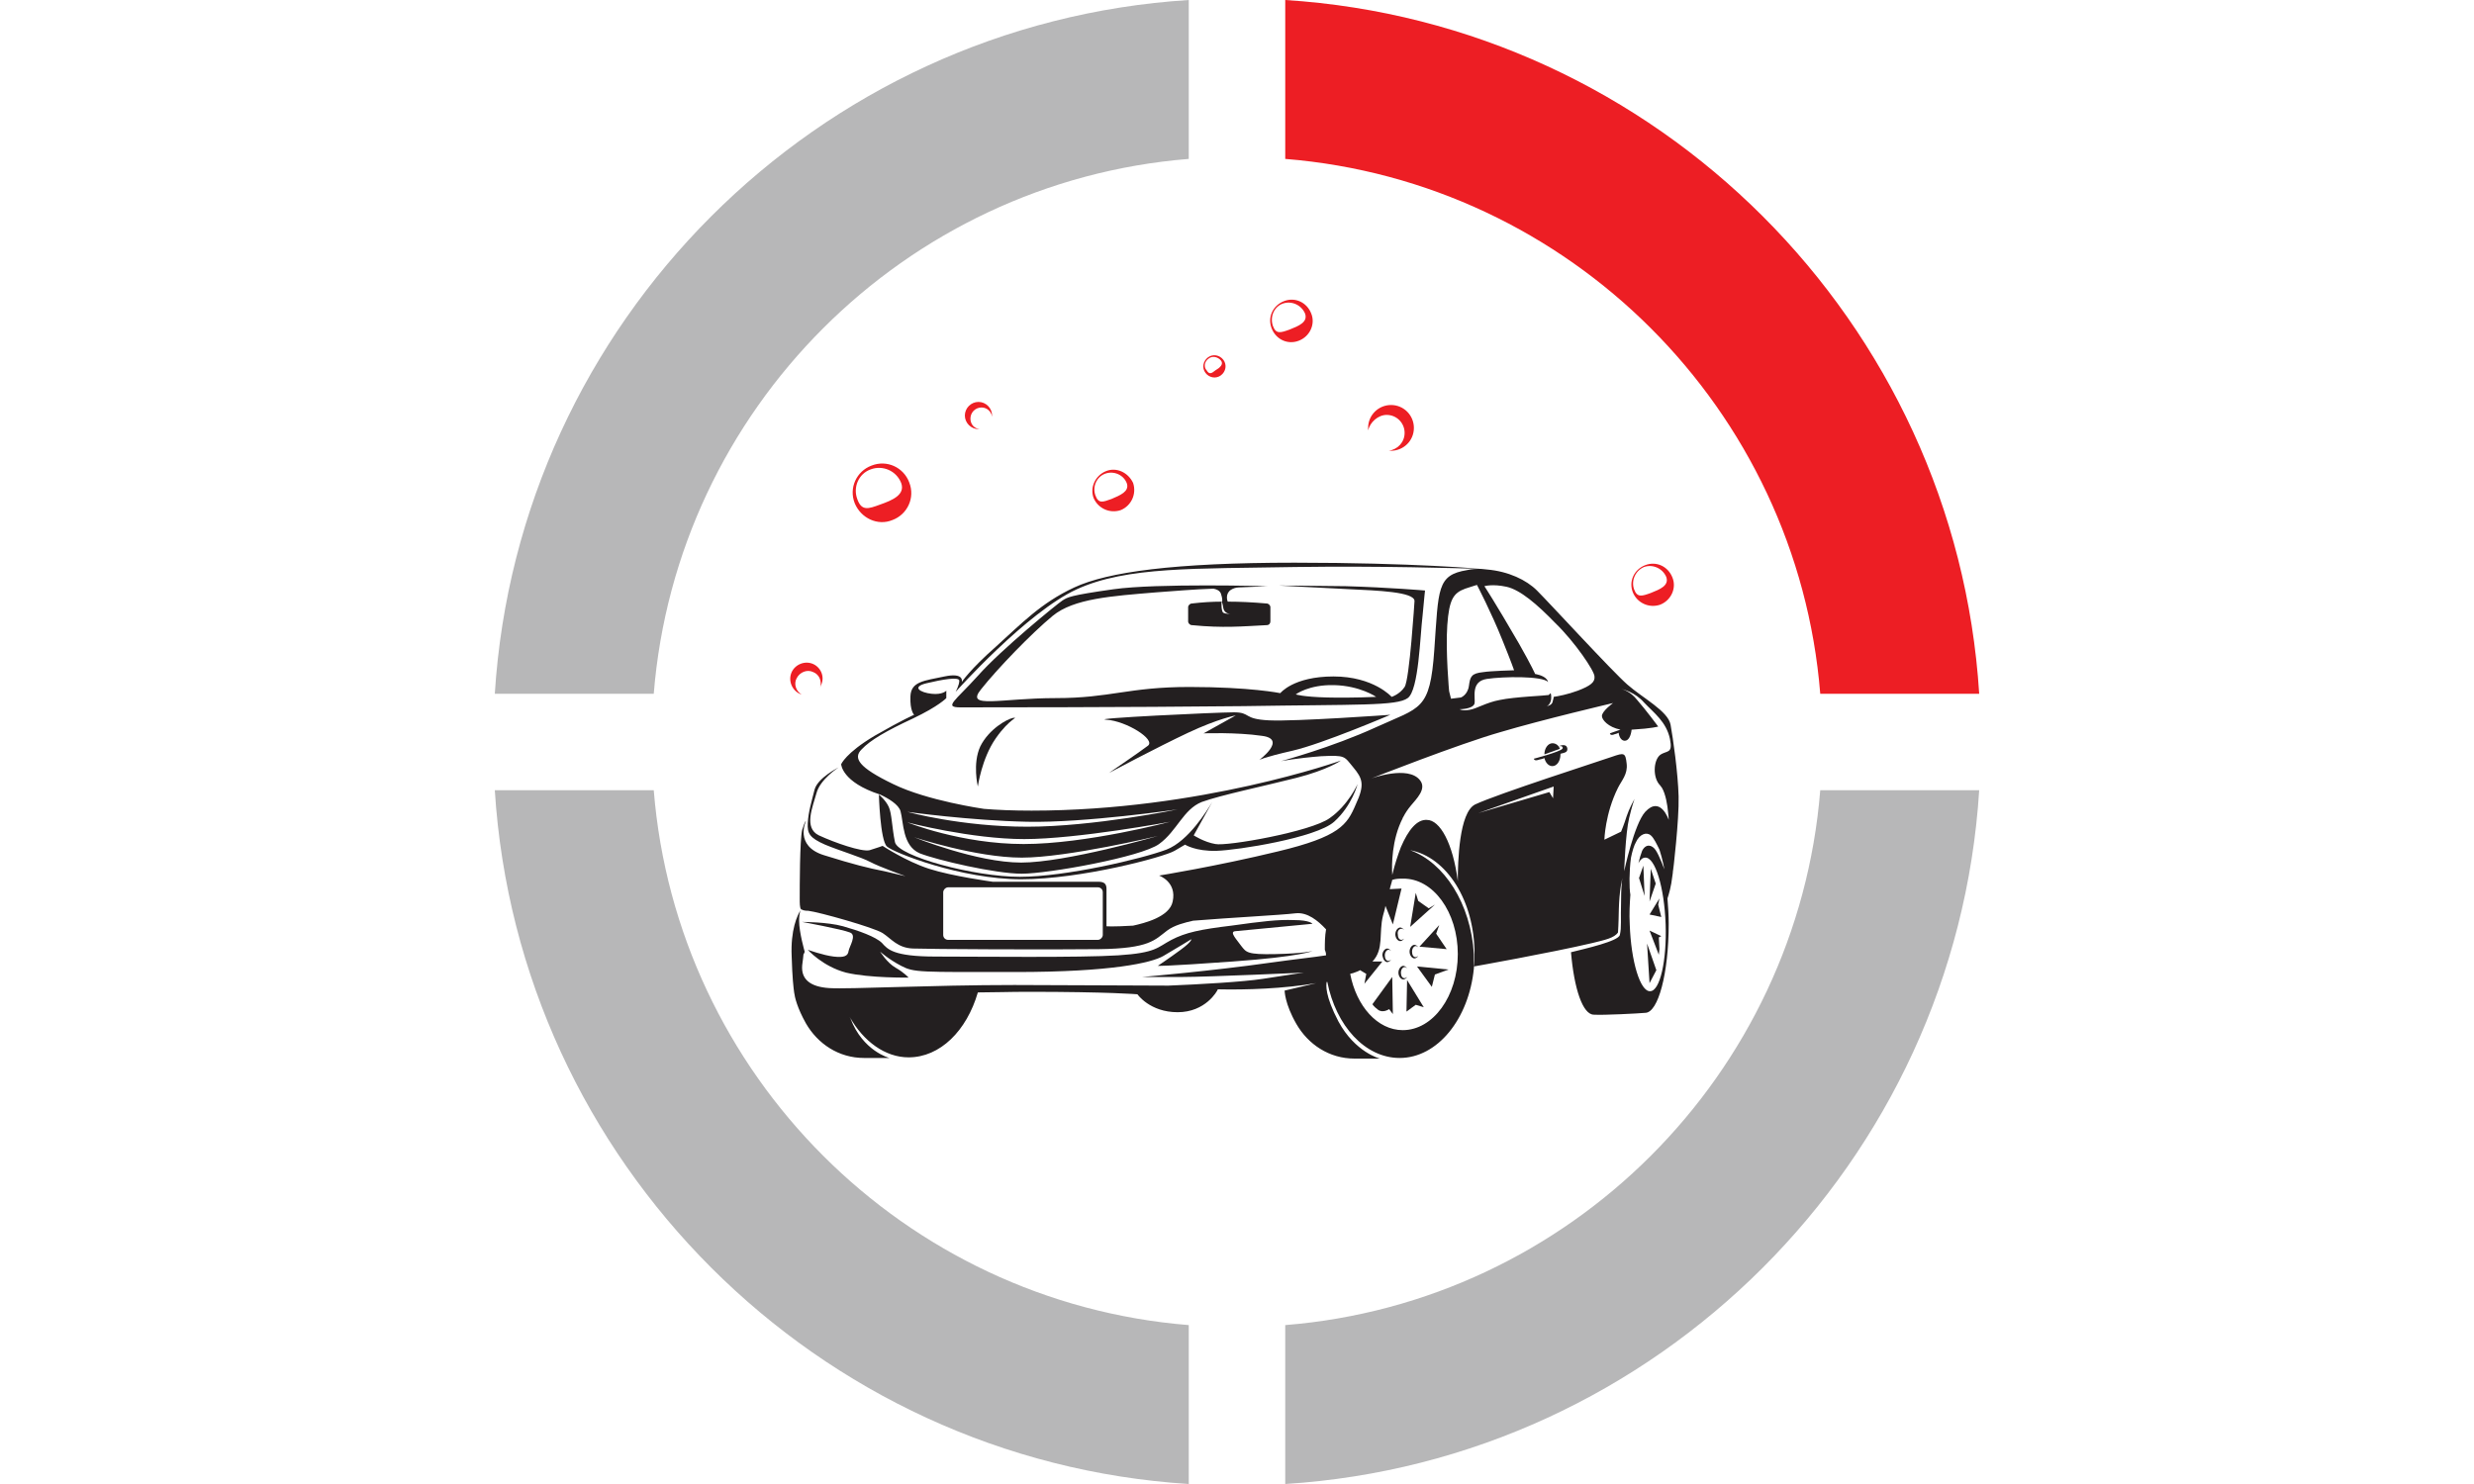 <?xml version="1.0" encoding="utf-8"?>
<!-- Generator: Adobe Illustrator 25.3.1, SVG Export Plug-In . SVG Version: 6.00 Build 0)  -->
<svg version="1.1" id="Layer_1" xmlns="http://www.w3.org/2000/svg" xmlns:xlink="http://www.w3.org/1999/xlink" x="0px" y="0px"
	 viewBox="0 0 400 240" style="enable-background:new 0 0 400 240;" xml:space="preserve">
<style type="text/css">
	.st0{fill:#231F20;}
	.st1{fill:#ED1E24;}
	.st2{fill:#B7B7B8;}
</style>
<g>
	<path class="st0" d="M158.5,120.7c-1.3,2.8-0.4,6.5-0.4,6.5s0.6-4.5,2.9-7.8c2.3-3.3,3.8-3.4,2.8-3.3
		C162.8,116.3,159.9,117.9,158.5,120.7z"/>
	<path class="st0" d="M203.6,122.9c0,0,0.6-0.4,5.4-1.5c4.8-1.1,15.8-5.8,15.8-5.8s-15.3,1.1-19.6,0.9s-2.9-1.3-5.7-1.3
		s-23.8,1-20.6,1.2s8,3.2,6.7,4.2s-6.3,4.4-6.3,4.4s7.9-4.2,12.8-6.5c4.9-2.3,7.7-2.8,7.7-2.8l-5.2,2.9c0,0,5.3-0.2,9.4,0.4
		C208.2,119.5,203.6,122.9,203.6,122.9z"/>
	<path class="st0" d="M227.6,112.9c1.8-1.3,2-10.1,2.4-13.3c0.3-3.3,0.4-4.1,0.4-4.1s-5.8-0.5-12.8-0.7c-7-0.1-10.8-0.1-10.8-0.1
		s7.4,0.4,11.6,0.6c4.1,0.2,10.3,0.4,10.3,1.9c0,0-0.8,12.7-1.6,13.9c-0.8,1.2-2.1,1.6-2.1,1.6s-2.9-3.3-9.4-3.3s-8.6,2.7-8.6,2.7
		s-4.8-1-14.7-1s-12.7,1.8-21.6,1.8c-8.9,0-14.7,1.8-12.1-1.4c2.6-3.3,8.2-9.1,11.6-11.9c3.4-2.8,9.5-3.2,16.7-3.8
		c2.8-0.2,6.2-0.5,9.3-0.6c0.5,0.1,1,0.3,1.2,0.8c0.3,0.9,0.2,1.2,0.2,1.3c-1.6,0-3.2,0.1-4.9,0.3c-0.3,0-0.6,0.3-0.6,0.6v2.3
		c0,0.3,0.3,0.6,0.6,0.6c5.1,0.5,8.1,0.2,12.1,0c0.4,0,0.6-0.3,0.6-0.6v-2.3c0-0.3-0.3-0.6-0.6-0.6c-2.3-0.2-4.3-0.3-6.3-0.3
		c-0.1-0.2-0.4-1.3,0.5-1.9c0.3-0.2,0.8-0.4,1.3-0.4c2.7-0.1,4.6-0.2,4.6-0.2S187,94.3,180,95.3c-7.1,1-7.4,1.3-8.2,1.8
		s-10,8-13.7,12.2c-3.7,4.1-5.6,5.1-2.8,5.1s27.1,0,45.7-0.2C219.6,113.9,225.8,114.2,227.6,112.9z M215.7,110.8
		c4.2,0.1,6.8,1.9,6.8,1.9s-3.9,0.2-7.9,0.1s-5.1-0.5-5.1-0.5S211.6,110.7,215.7,110.8z M199,99.3c0,0-0.8,0-1.2-0.2
		s-0.3-1.9-0.3-1.9s0.2,0.4,0.3,1.2C198,99.3,199,99.3,199,99.3z"/>
	<path class="st0" d="M195.9,129.8c0.1-0.2,0.1-0.2,0.1-0.2L195.9,129.8z"/>
	<path class="st0" d="M188.6,137.4c-4,1.5-16.3,4.4-23.7,4.4s-19.7-3.3-20.2-5.6c-0.5-2.4-0.5-4.6-1-5.7c-0.5-1.1-1.6-2-1.6-2
		s0.2,7.4,1.3,8.4s12,5.3,21.7,5.3s23.1-3.6,24.8-4.6s1.7-1,1.7-1s1.7,1.1,5.1,1c3.4-0.1,16.1-2.1,19-4.7c2.9-2.6,3.8-6.1,3.8-6.1
		s-1.5,3.4-4.5,5.5c-3,2.2-16.7,4.6-18.5,4.2c-1.8-0.3-3.5-1.4-3.5-1.4l3-5.4C195.2,131,192.2,136,188.6,137.4z"/>
	<path class="st0" d="M199.7,150.6c1-0.1,12.5-1.2,12.5-1.2s-0.4-0.6-3-0.6c-2.6-0.1-5.1,0.2-10.1,0.9c-5,0.6-7.4,1.1-9.7,2.3
		s-2.4,2.1-8.6,2.5c-6.2,0.4-22.6,0.2-29.5,0.2s-7.8-1.2-8.7-2.2c-1-1-3.8-2-6.3-2.7s-6.6-0.7-6.6-0.7s6.5,1.2,7.7,1.7
		c1.2,0.4-0.1,2.3-0.2,3c-0.1,0.8-0.7,1.1-2.4,0.9c-1.7-0.2-4.2-1.1-4.2-1.1s2.4,2.7,6.2,3.7c3.8,0.9,10.1,0.8,10.1,0.8
		s-0.7-0.8-2.1-1.6c-1.4-0.8-2.5-2.6-2.5-2.6s1.3,1.2,3.4,2.3c2.1,1.1,2.9,1,18.5,1s22-1.5,23.9-2.6s4.5-2.7,4.5-2.7
		s0.2,0.3-1.7,1.7s-3.7,2.6-3.7,2.6s1,0.1,12.1-0.7s12.9-1.7,12.9-1.7s-1.3,0.4-6,0.5c-4.6,0.1-4.7-0.3-5.5-1.3
		C200,152,198.7,150.7,199.7,150.6z"/>
	<polygon class="st0" points="231,146.9 229.3,145.7 228.9,144.4 228,149.9 232,146.3 	"/>
	<polygon class="st0" points="229.5,153.1 233.9,153.5 232.2,151 232.7,149.6 	"/>
	<polygon class="st0" points="231.5,159.6 232,157.6 234.2,156.8 229.1,156.3 	"/>
	<polygon class="st0" points="227.4,163.6 228.9,162.5 230.2,162.9 227.5,158.5 	"/>
	<path class="st0" d="M221.9,162.4c0,0,0.1,0.3,0.9,0.9c0.8,0.6,1.8-0.1,1.8-0.1l0.6,0.8l-0.1-6L221.9,162.4z"/>
	<path class="st0" d="M226.6,150.2c0.2,0,0.3,0.1,0.4,0.2c-0.1-0.2-0.4-0.4-0.6-0.4c-0.4,0-0.8,0.5-0.8,1.1s0.4,1.1,0.8,1.1
		c0.2,0,0.5-0.2,0.6-0.4c-0.1,0.1-0.3,0.2-0.4,0.2c-0.4,0-0.6-0.4-0.6-0.9C225.9,150.6,226.2,150.2,226.6,150.2z"/>
	<path class="st0" d="M224.3,155.6c0.2,0,0.5-0.2,0.6-0.4c-0.1,0.1-0.3,0.2-0.4,0.2c-0.4,0-0.6-0.4-0.6-0.9s0.3-0.9,0.6-0.9
		c0.2,0,0.3,0.1,0.4,0.2c-0.1-0.2-0.4-0.4-0.6-0.4c-0.4,0-0.8,0.5-0.8,1.1C223.6,155.1,223.9,155.6,224.3,155.6z"/>
	<path class="st0" d="M228.7,155c0.2,0,0.5-0.2,0.6-0.4c-0.1,0.1-0.3,0.2-0.4,0.2c-0.4,0-0.6-0.4-0.6-0.9s0.3-0.9,0.6-0.9
		c0.2,0,0.3,0.1,0.4,0.2c-0.1-0.2-0.4-0.4-0.6-0.4c-0.4,0-0.8,0.5-0.8,1.1S228.3,155,228.7,155z"/>
	<path class="st0" d="M226.1,157.3c0,0.6,0.4,1.1,0.8,1.1c0.2,0,0.5-0.2,0.6-0.4c-0.1,0.1-0.3,0.2-0.4,0.2c-0.4,0-0.6-0.4-0.6-0.9
		s0.3-0.9,0.6-0.9c0.2,0,0.3,0.1,0.4,0.2c-0.1-0.2-0.4-0.4-0.6-0.4C226.5,156.2,226.1,156.7,226.1,157.3z"/>
	<path class="st0" d="M251,120.2c-0.7,0-1.3,0.8-1.3,1.8l2.5-0.9C252,120.5,251.5,120.2,251,120.2z"/>
	<path class="st0" d="M252,120.7c0,0,0.4-0.1,0.5,0c0.2,0.1,0.2,0.3,0.1,0.4c-0.4,0.5-4.6,1.6-4.6,1.6s0,0.4,0.7,0.2
		c0.2-0.1,0.6-0.1,1-0.3c0.2,0.8,0.7,1.3,1.3,1.3c0.7,0,1.3-0.8,1.3-1.9v-0.1c0.3-0.1,0.5-0.1,0.7-0.2c0,0,0.5-0.1,0.4-0.7
		C253.2,120.1,252,120.7,252,120.7z"/>
	<polygon class="st0" points="268.3,145.3 266.7,147.9 268.6,148.3 268.1,146.3 	"/>
	<polygon class="st0" points="266.7,150.5 268.2,154.4 268.3,153.5 268.2,151.6 268.6,151.4 	"/>
	<polygon class="st0" points="266.7,159 267.8,156.9 266.3,152.6 	"/>
	<polygon class="st0" points="266.9,140.5 266.7,145.8 267.7,142.9 	"/>
	<polygon class="st0" points="265,142 265.9,144.9 265.7,140 	"/>
	<path class="st0" d="M271.4,128.8c-0.1-3.8-0.9-9.4-1.3-11.6s-4.5-4.3-7-6.5s-12.4-13-14.6-15.2c-1.7-1.7-4.6-3.1-8.1-3.4
		c-0.6-0.1-12-1.1-31.1-1.1c-19.5,0-30.2,1.5-35.6,4c-5.4,2.5-8.6,5.9-12.7,9.6c-4.2,3.7-5.5,5.7-5.5,5.7s0.5-1.6-2.8-0.9
		s-5.4,0.8-5.5,3.2c-0.1,2.4,0.6,3,0.6,3s-1.7,0.7-6.4,3.4c-4.7,2.8-5.4,4.6-5.4,4.6s0.1,2.9,6.3,4.9c1.3,0.6,3,1.6,3.3,2.7
		c0.5,1.8,0.3,5.6,3.1,6.8c2.8,1.1,12.2,3.3,16.5,3.3s19.3-2.7,22.2-4.8s3.9-5.6,6.9-6.8c3-1.1,10.2-2.6,15.3-3.9s7.2-2.8,7.2-2.8
		s-22.7,8.1-50,8.1c-2.9,0-5.5-0.1-7.9-0.3h0.1c0,0-9.1-1.3-14.6-4c-5.6-2.7-6.5-4.2-5.1-5.6c1.4-1.5,4-3,8.3-5
		c4.2-2,5.4-3.3,5.4-3.3v-1.2c0,0-0.6,0.7-2.4,0.5c-1.8-0.2-3.3-1.1-0.8-1.7s5.3-1.1,5.3-0.4s-0.6,1.8-0.6,1.8S166,99,174.1,95.3
		s19.1-3.3,35.3-3.6c13.7-0.2,26.5,0.2,30.1,0.3c-0.8,0-1.5,0-2.3,0.2c-4.9,0.8-4.6,3-5.3,12.9s-2.2,9.2-9.4,12.5
		s-15.4,5.5-15.4,5.5s2.6-0.5,6.5-0.8c4-0.2,3.7,0,5.2,1.8s1.9,2.8,0.4,6c-1.4,3.3-2.6,5.2-12.6,7.6c-9.9,2.4-19.2,3.9-19.2,3.9
		s2.9,1,2.2,4.2c-0.5,2.5-4.6,3.5-6.4,3.9c-3.4,0.2-4.3,0.1-4.3,0.1s0-5.3,0-6s-0.2-1.2-1.3-1.2s-17.1,0-17.1,0s-6.6-0.9-10.3-2.1
		c-3.7-1.2-7.5-3.7-7.5-3.7s-0.8,0.3-2.1,0.7c-1.3,0.3-5.6-1.2-8.2-2.4c-2.5-1.2-1-4.6-0.4-6.8c0.6-2.3,3.6-4.2,3.6-4.2
		s-3.4,1.7-3.9,3.6c-0.5,2-1,3.6-1.1,5.4c-0.1,1.7,0.3,2.4,2.8,3.5c2.4,1,5.8,2,7.3,2.8s5.7,2.3,5.7,2.3s-0.8-0.2-3.4-0.8
		c-2.6-0.5-5-1.1-9.8-2.6s-2.9-5.5-2.9-5.5s-0.1-0.2-0.6,1.4c-0.4,1.6-0.4,9.4-0.4,11.1c0,0.8,0,1.4,0.2,1.8
		c-0.6,0.9-1.7,3.3-1.5,7.6c0.1,3.5,0.3,5.1,0.4,5.8c0.1,0.8,0.5,2.5,1.9,5c1.9,3.3,5.3,5.6,9.4,5.6c4.1,0,4.1,0,4.1,0
		s-4.3-1.1-6.3-6.4c0-0.1-0.1-0.1-0.1-0.2c2.2,3.9,5.7,6.5,9.5,6.5c5.1,0,9.4-4.3,11.2-10.5c2.4,0,5.1-0.1,8.1-0.1
		c13.1,0,17.7,0.4,17.7,0.4s2,2.9,6.5,2.9s6.4-3.4,6.5-3.7c4.6,0.1,10.6-0.1,15.9-1c-0.5,0.1-1.2,0.3-2.1,0.5c-3,0.7-3,0.7-3,0.7
		s0,2.1,1.9,5.4c1.9,3.3,5.3,5.6,9.4,5.6c4.1,0,4.1,0,4.1,0s-4-1-6.7-6c-2.2-4.2-2-5.9-1.9-6.4c0,0,0,0,0.1,0
		c1.4,7.1,6.1,12.3,11.7,12.3c6.1,0,11.2-6.3,12-14.5c0-0.8,0-1.5,0-2.3c-0.5-8.2-4.8-14.8-10.3-16.8c5.9,1.1,10.4,8.2,10.4,16.7
		c0,0.8,0,1.5-0.1,2.3c0-0.1,0-0.1,0-0.2l0,0c0,0,12.4-2.2,19.2-3.8c2-0.5,3.5-0.8,4.1-1.7c0.2-2.9,0-4.7,0.5-7.8
		c0.1-0.3,0.1-0.6,0.2-1l0,0l0,0c-0.1,0.7-0.2,1.9-0.2,3.6c-0.1,3.3,0.1,4.3-0.2,5.6c-0.2,1-5.5,2.2-7.9,2.8
		c0.5,5.9,1.9,10.1,3.7,10.1c1.5,0.1,7.3-0.2,8.3-0.3c2.1,0,3.8-6.4,3.8-14.4c0-1.4-0.1-2.8-0.2-4.1c0.2-0.6,0.6-1.9,0.8-3.7
		c0.1-0.5,0.1-1.1,0.1-1.8c0,0.7,0,1.1,0,1.1S271.5,132.6,271.4,128.8z M165.1,139.5c-7.2,0-17.3-4.1-17.3-4.1s10,3.3,17.4,3.3
		s22-3.5,22-3.5S172.3,139.5,165.1,139.5z M166.1,132.9c9.3,0.2,24.3-2,24.3-2s-13.6,2.8-24.3,2.8s-19.4-2.4-19.4-2.4
		S156.8,132.7,166.1,132.9z M165.6,135.7c8.6,0,23.6-2.8,23.6-2.8s-13.6,3.6-23.7,3.6s-18.8-3.5-18.8-3.5S157,135.7,165.6,135.7z
		 M152.5,144.3c0-0.4,0.4-0.8,0.8-0.8h24.2c0.4,0,0.8,0.3,0.8,0.8v6.9c0,0.4-0.4,0.8-0.8,0.8h-24.2c-0.4,0-0.8-0.3-0.8-0.8V144.3z
		 M214.4,154.5c-1.9,0.3-4.8,0.6-9.1,1.2c-9.1,1.3-20.6,2.3-20.6,2.3s2.7,0,6.6,0c3.9,0,19.5-0.7,19.5-0.7s-1.5,0.2-6.6,1
		c-3.2,0.5-10.4,0.9-15.3,1.1c-6.8,0-16.8-0.1-24.9-0.1c-13.6,0-26.7,0.7-29.9,0.5s-4.6-1.5-4.4-3.7c0.1-0.9,0.2-1.4,0.2-1.7
		c0-0.1,0.1-0.2,0.1-0.2l0,0l0,0c0.1-0.2,0.1-0.3,0.1-0.3s-0.9-3.1-0.9-5c0-0.8,0.1-1.4,0.3-1.9c0.2,0.2,0.6,0.3,1.2,0.3
		c1.7,0.2,10.6,2.7,12,3.6c1.4,0.9,2.4,2.4,4.9,2.5s22,0.2,30.1,0.1c8.2-0.1,9-1.5,11-3c1.2-0.9,2.9-1.3,4.2-1.6
		c6.1-0.5,14.1-0.9,16.6-1.2c1.9-0.2,3.6,1.2,4.9,2.6c-0.2,1.1-0.2,2.2-0.2,3.3C214.4,154.1,214.4,154.3,214.4,154.5z M243.6,94.9
		c2.2,0.5,4.9,2.8,7.9,5.9c3.1,3,6.3,7.7,6.3,8.6c0.1,0.9-0.6,1.5-2.7,2.3c-1.6,0.6-3.2,0.9-3.9,1c0,0.2-0.1,0.5-0.2,0.9
		c-0.2,0.5-0.9,0.6-0.9,0.6s0.3-0.1,0.5-0.5s0.2-0.7,0.2-1c0-0.1,0-0.4-0.1-0.6c-0.1,0.1-0.2,0.2-0.3,0.3c-0.4,0.1-5.6,0.3-7.9,0.8
		c-2.2,0.4-3.7,1.4-4.9,1.6s-1.6-0.1-1.6-0.1s2.1,0,2.4-0.9c0.2-0.9-0.7-3.6,2-4c2.6-0.4,9-0.5,9.9,0.5c-0.1-0.2-0.1-0.3-0.2-0.4
		c-0.5-0.7-1.9-0.9-1.9-0.9s-0.5-1.2-2.6-4.9c-4-6.9-5.6-9.3-5.6-9.3S241.3,94.4,243.6,94.9z M234,101.1c0.3-4.2,1-5.2,2.9-5.9
		c1.5-0.5,1.9-0.6,1.9-0.6s2.3,4.4,4.1,8.9c1.5,3.7,1.9,4.9,1.9,4.9s-3.8,0.1-5,0.3c-1.9,0.2-2.1,0.7-2.3,2.2s-1.3,1.9-1.3,1.9
		l-1.6,0.2l-0.3-1.2C234.3,111.9,233.7,105.3,234,101.1z M235.7,154.3c0,6.8-4,12.3-8.9,12.3c-4.1,0-7.5-3.9-8.5-9.1
		c0.1,0,0.2-0.1,0.4-0.1c0.5-0.2,0.9-0.3,1.2-0.5l1,0.6l-0.3,1.6l2.9-3.6h-1.6c1.9-2,1-4.6,1.7-7.4c0.1-0.4,0.3-1,0.4-1.6l1.2,3
		l1.4-5.8l-1.9,0.1c0.1-0.5,0.3-1,0.4-1.5c0.6-0.2,1.1-0.2,1.7-0.2C231.7,142,235.7,147.5,235.7,154.3z M251.1,129.1l-0.6-1
		l-11.5,3.4l12.2-4.3L251.1,129.1z M266.8,160.3c-1.6,0.1-3.1-4.8-3.3-10.8c-0.1-1.7,0-3.4,0.1-4.8c-0.2-1.1-0.2-3.8,0.1-6
		c0.2-1,0.5-2,0.8-2.5c0.6-1.3,1.7-1.7,2.4-1.1c0.5,0.4,1,1.5,1.4,2.3c0.5,1.5,0.8,3.2,0.8,3.2s-0.8-2.2-1.4-3.1
		c-0.6-0.9-1.6-1.1-2.2,0.1c-0.2,0.5-0.4,1.2-0.6,2c0.3-0.6,0.7-0.9,1.1-0.9c1.6-0.1,3.1,4.8,3.3,10.8
		C269.5,155.3,268.4,160.3,266.8,160.3z M268.4,122.1c-1.1,0.9-1.2,3.7,0,4.9c0.1,0.1,0.2,0.3,0.3,0.4l0,0l0,0c0.6,1,0.9,2.8,1,4
		l0,0c0.1,0.7,0.1,1.2,0.1,1.2s-1.3-4-3.8-1.3c-1.8,2-3.4,9.6-3.4,9.6s0.2-6.1,0.8-8.6c0.5-2.1,0.8-2.9,0.9-3.1
		c-0.2,0.3-0.9,1.6-1.3,2.8c-0.4,1.3-0.9,2.5-0.9,2.5l-2.7,1.3c0,0,0.1-4.2,2.2-8.4c0.6-1.2,1.6-2.2,1.4-3.9
		c-0.2-1.8-0.4-1.8-2.4-1.1c-2,0.7-18.5,6-22.1,7.7c-2.6,1.3-2.8,9.3-2.8,12.4c-0.8-6.2-2.9-9.9-5-9.9c-1.6-0.1-3,1.6-4.2,4.4l0,0
		c-0.5,1.3-1,2.8-1.4,4.5c-0.1-1.6-0.1-5.7,1.7-9.2l0,0c0-0.1,0.1-0.2,0.1-0.2l0,0c0.3-0.6,0.7-1.2,1.2-1.8c0.9-1.1,2.6-2.7,1.5-4.1
		c-1.9-2.5-7.9-0.3-7.9-0.3s14.2-5.6,20.9-7.5c6.7-2,18.2-4.7,18.2-4.7s-1.8,1.3-1.8,2.1c0,0.6,1,1.8,3,2.2
		c-0.9,0.3-1.7,0.6-1.7,0.6s0,0.4,0.6,0.2c0.2-0.1,0.5-0.1,0.8-0.3c0.1,0.8,0.5,1.3,1,1.3c0.6,0,1-0.8,1.1-1.8c0,0,0,0,0.1,0
		c3.3-0.2,4.2-0.5,4.2-0.5s-2-2.7-3.4-4.3c-1.1-1.4-2.3-1.7-2.6-1.8c0.4,0.1,2.3,0.6,3.7,2.2c1.6,1.7,3.6,3.1,4.2,5.9
		C270.5,122,269.5,121.3,268.4,122.1z"/>
</g>
<g>
	<path class="st1" d="M158.2,69.4c0.1,0,0.2,0,0.2,0c-0.9-0.1-1.5-0.8-1.5-1.7c0-1,0.8-1.8,1.8-1.8c0.9,0,1.6,0.7,1.7,1.5
		c0-0.1,0-0.2,0-0.2c0-1.2-1-2.2-2.2-2.2s-2.2,1-2.2,2.2S157,69.4,158.2,69.4z"/>
	<path class="st1" d="M224.2,67.1c1.6,0,2.9,1.3,2.9,2.9c0,1.5-1.1,2.7-2.6,2.9c0.1,0,0.3,0,0.4,0c2,0,3.7-1.6,3.7-3.7
		c0-2-1.6-3.7-3.7-3.7c-2,0-3.7,1.6-3.7,3.7c0,0.1,0,0.3,0,0.4C221.5,68.3,222.8,67.1,224.2,67.1z"/>
	<path class="st1" d="M131.5,107.4c-1.3-0.6-2.9,0-3.5,1.3c-0.6,1.3,0,2.9,1.3,3.5c0.1,0,0.2,0.1,0.3,0.1c-0.9-0.5-1.3-1.7-0.8-2.6
		c0.5-1,1.7-1.5,2.7-1c1,0.4,1.4,1.5,1.1,2.5c0-0.1,0.1-0.2,0.1-0.3C133.4,109.6,132.8,108,131.5,107.4z"/>
	<path class="st1" d="M178.8,76.2c-1.7,0.7-2.6,2.6-2,4.3c0.7,1.7,2.6,2.6,4.4,2c1.7-0.7,2.6-2.6,2-4.4
		C182.4,76.4,180.5,75.5,178.8,76.2z M179.7,80.7c-1.4,0.5-2.1,0.8-2.6-0.6s0.2-3,1.6-3.5c1.4-0.5,3,0.2,3.5,1.6
		C182.6,79.5,181.1,80.1,179.7,80.7z"/>
	<path class="st1" d="M144.3,84.1c2.4-0.9,3.7-3.6,2.7-6.1c-0.9-2.4-3.6-3.7-6.1-2.7c-2.4,0.9-3.7,3.6-2.7,6.1
		C139.2,83.8,141.9,85.1,144.3,84.1z M140.8,75.9c1.9-0.7,4.1,0.2,4.9,2.2c0.7,1.9-1.4,2.8-3.4,3.5c-1.9,0.7-3,1.1-3.7-0.9
		C137.9,78.8,138.8,76.6,140.8,75.9z"/>
	<path class="st1" d="M210,55.1c1.8-0.7,2.7-2.7,2-4.4c-0.7-1.8-2.6-2.7-4.4-2c-1.8,0.7-2.7,2.6-2,4.4S208.2,55.8,210,55.1z
		 M207.4,49.1c1.4-0.5,3,0.2,3.6,1.6c0.5,1.4-1,2-2.5,2.6c-1.4,0.5-2.2,0.8-2.7-0.6C205.3,51.2,206,49.6,207.4,49.1z"/>
	<path class="st1" d="M197.4,60.7c0.8-0.6,1-1.7,0.4-2.5s-1.7-1-2.5-0.4s-1,1.7-0.4,2.5S196.6,61.3,197.4,60.7z M195.4,58
		c0.6-0.5,1.5-0.3,2,0.3s-0.2,1.2-0.9,1.6c-0.6,0.5-1,0.7-1.4,0C194.6,59.4,194.7,58.5,195.4,58z"/>
</g>
<path class="st1" d="M268.4,97.8c1.8-0.7,2.7-2.7,2-4.4c-0.7-1.8-2.6-2.7-4.4-2s-2.7,2.6-2,4.4C264.7,97.5,266.6,98.4,268.4,97.8z
	 M265.8,91.7c1.4-0.5,3,0.2,3.6,1.6c0.5,1.4-1,2-2.5,2.6c-1.4,0.5-2.2,0.8-2.7-0.6C263.7,93.9,264.4,92.3,265.8,91.7z"/>
<g>
	<path class="st2" d="M192.2,25.7V0C132.1,3.8,83.8,52.1,80,112.2h25.7C109.4,66.2,146.2,29.4,192.2,25.7z"/>
	<path class="st2" d="M105.7,127.8H80c3.8,60.1,52.1,108.4,112.2,112.2v-25.7C146.2,210.6,109.4,173.8,105.7,127.8z"/>
	<path class="st1" d="M294.3,112.2H320C316.2,52.1,267.9,3.8,207.8,0v25.7C253.8,29.4,290.6,66.2,294.3,112.2z"/>
	<path class="st2" d="M207.8,214.3V240c60.1-3.8,108.4-52.1,112.2-112.2h-25.7C290.6,173.8,253.8,210.6,207.8,214.3z"/>
</g>
</svg>
